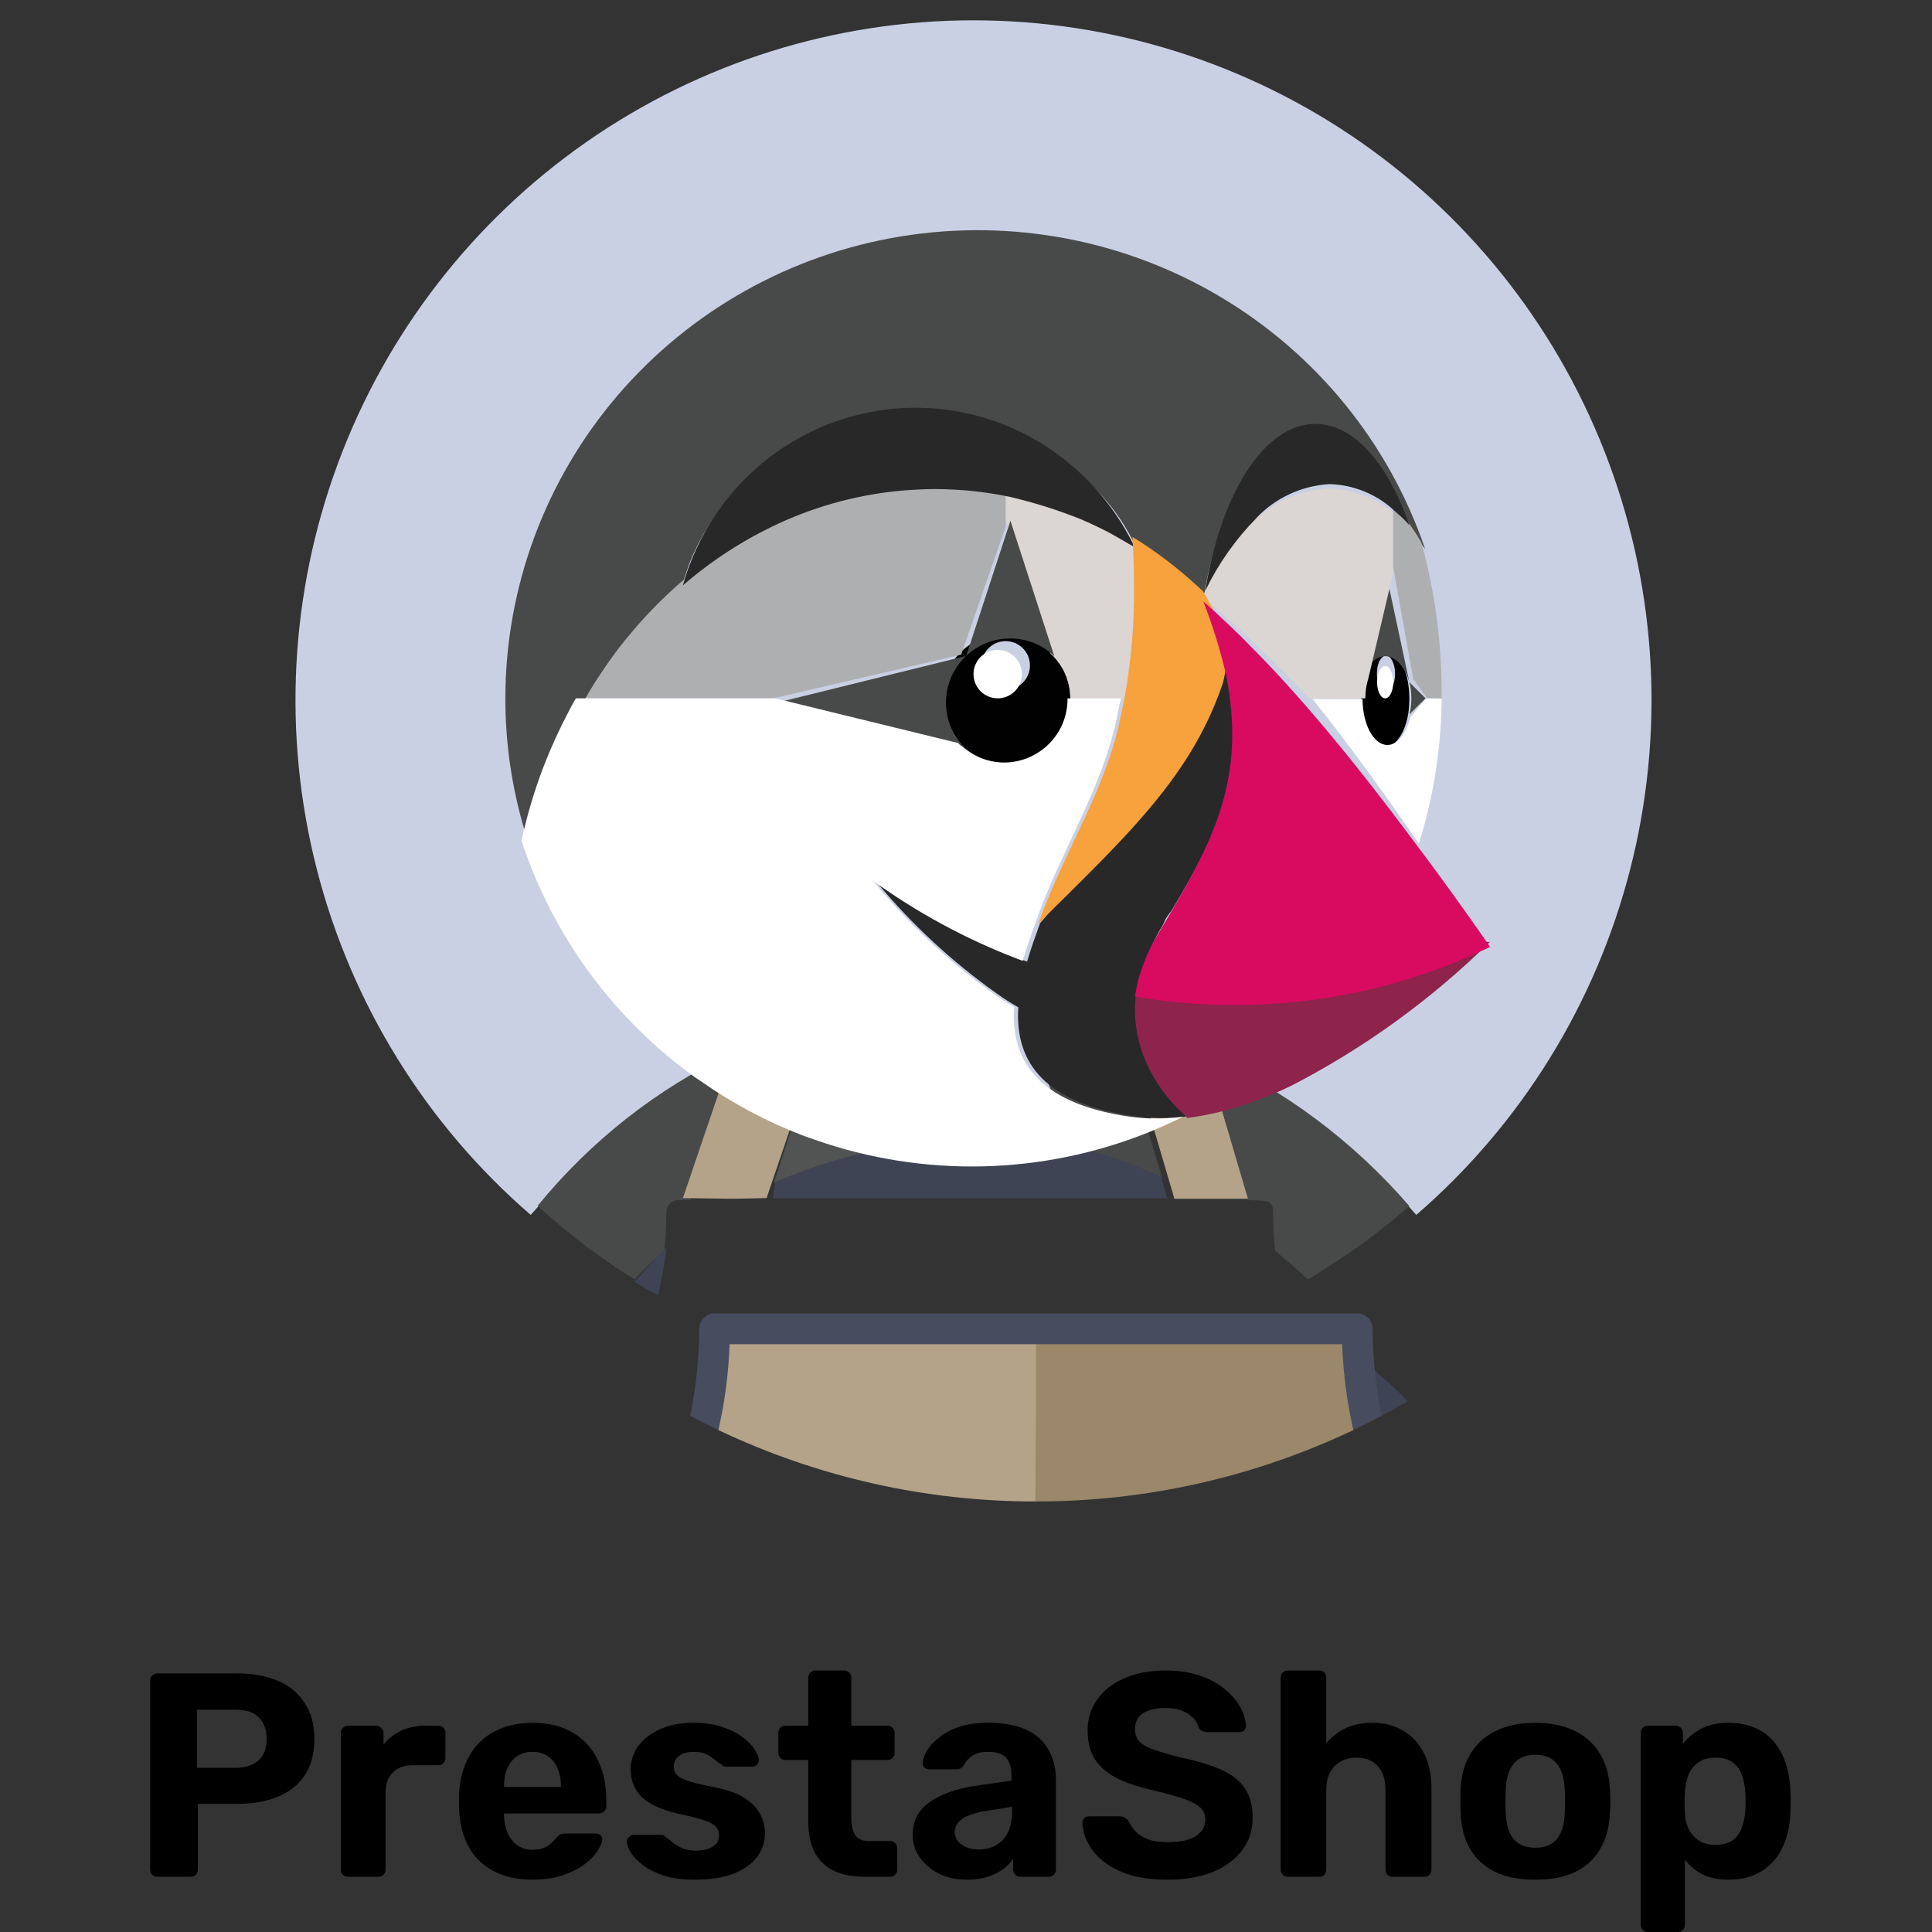<svg width="135" height="135" viewBox="0 0 135 135" fill="none" xmlns="http://www.w3.org/2000/svg">
<rect x="0" y="0" width="135" height="135" fill="#333333" stroke="none"/>
<path fill-rule="evenodd" clip-rule="evenodd" d="M51.361 74.327C52.117 73.991 52.882 73.678 53.657 73.387C57.078 72.073 60.661 71.229 64.308 70.881C63.428 73.651 62.465 76.394 61.419 79.107C61.464 79.635 61.488 80.166 61.502 80.698C65.809 79.846 70.24 79.846 74.546 80.698C74.56 80.166 74.585 79.635 74.629 79.107C73.584 76.394 72.621 73.652 71.739 70.881C75.387 71.231 78.97 72.074 82.391 73.388C88.782 75.785 94.478 79.739 98.964 84.893C106.286 78.563 111.501 70.138 113.908 60.75C116.316 51.362 115.802 41.46 112.434 32.374C109.066 23.288 103.006 15.452 95.067 9.919C87.129 4.386 77.692 1.42 68.024 1.42C58.356 1.42 48.919 4.386 40.981 9.919C33.043 15.452 26.983 23.288 23.615 32.374C20.247 41.46 19.732 51.362 22.14 60.75C24.548 70.138 29.762 78.563 37.084 84.893C41.019 80.371 45.891 76.766 51.361 74.327Z" fill="#CAD0E4"/>
<path fill-rule="evenodd" clip-rule="evenodd" d="M84.284 73.683L87.209 83.851L88.039 83.891C88.577 83.891 88.956 84.035 88.956 84.579C88.956 85.484 89.002 86.501 89.088 87.389C89.816 88.014 90.704 88.72 91.377 89.405C93.896 87.922 96.274 86.206 98.481 84.279C94.568 79.744 89.723 76.128 84.284 73.683ZM78.565 73.584L82 72.744C78.598 71.426 75.035 70.58 71.408 70.229C72.284 73.008 73.241 75.757 74.281 78.478C74.237 79.007 74.213 79.54 74.199 80.074C76.622 80.583 78.982 81.36 81.237 82.391L78.567 73.584" fill="#484A49"/>
<path fill-rule="evenodd" clip-rule="evenodd" d="M44.336 89.565C44.878 89.898 45.425 90.224 45.981 90.533C46.176 89.546 46.488 88.18 46.582 87.164C45.86 87.811 45.003 88.857 44.336 89.565ZM81.126 82.221C78.908 81.185 76.589 80.412 74.209 79.916C69.966 79.032 65.6 79.032 61.357 79.916C58.913 80.404 56.527 81.17 54.24 82.2L54.007 83.732H81.561L81.126 82.221Z" fill="#3F4455"/>
<path fill-rule="evenodd" clip-rule="evenodd" d="M46.419 87.355C46.508 86.493 46.555 85.626 46.561 84.759C46.555 84.637 46.574 84.516 46.616 84.403C46.658 84.29 46.722 84.187 46.804 84.102C46.886 84.017 46.983 83.952 47.091 83.911C47.198 83.869 47.313 83.853 47.426 83.862L48.269 83.832L51.104 73.613C45.919 76.069 41.299 79.701 37.568 84.255C39.671 86.191 41.938 87.915 44.34 89.406C44.982 88.718 45.65 88.059 46.345 87.428" fill="#484A49"/>
<path fill-rule="evenodd" clip-rule="evenodd" d="M96.254 97.658C96.299 98.091 96.398 98.517 96.549 98.926C97.166 98.603 97.772 98.258 98.374 97.908C97.626 97.155 96.849 96.434 96.04 95.746L96.254 97.658Z" fill="#3F4455"/>
<path fill-rule="evenodd" clip-rule="evenodd" d="M81.667 82.419L82.063 83.766H87.201L84.472 74.482C83.792 74.171 83.104 73.882 82.408 73.613L79.305 74.388L81.666 82.42" fill="#B4A389"/>
<path fill-rule="evenodd" clip-rule="evenodd" d="M50.98 93.99L51.077 93.921H50.984V93.99" fill="#C4B6A1"/>
<path fill-rule="evenodd" clip-rule="evenodd" d="M93.788 93.921H93.694L93.792 93.99C93.792 93.968 93.792 93.944 93.792 93.921" fill="#AA9678"/>
<path fill-rule="evenodd" clip-rule="evenodd" d="M93.682 93.761L72.34 93.785L72.386 104.916C80.062 104.925 87.643 103.219 94.575 99.923C94.204 97.935 94.018 95.918 94.019 93.895C93.987 93.872 93.682 93.761 93.682 93.761Z" fill="#9B8769"/>
<path fill-rule="evenodd" clip-rule="evenodd" d="M72.351 93.832C72.351 93.832 50.894 93.805 50.861 93.832C50.79 95.854 50.373 98.251 50.197 99.927C57.13 103.222 64.71 104.927 72.385 104.916L72.397 93.868L72.351 93.832Z" fill="#B4A389"/>
<path fill-rule="evenodd" clip-rule="evenodd" d="M98.58 48.173C98.58 48.184 98.58 48.194 98.586 48.205C98.586 48.211 98.586 48.218 98.586 48.224C98.605 48.384 98.616 48.545 98.618 48.707C98.618 48.736 98.623 48.765 98.623 48.792V48.815C98.623 48.848 98.618 48.877 98.617 48.91C98.617 49.068 98.607 49.225 98.586 49.383V49.406C98.586 49.419 98.581 49.429 98.579 49.441C98.557 49.604 98.525 49.766 98.484 49.925L98.49 49.919V49.911L99.609 48.795L98.481 47.669C98.524 47.831 98.557 47.995 98.579 48.161" fill="#484A49"/>
<path d="M98.432 49.579C98.432 49.554 98.441 49.53 98.444 49.505C98.464 49.32 98.47 49.128 98.475 48.934C98.475 48.89 98.481 48.849 98.481 48.805C98.481 48.761 98.475 48.725 98.475 48.685C98.473 48.49 98.463 48.296 98.444 48.103C98.444 48.08 98.436 48.061 98.434 48.038C98.412 47.838 98.38 47.64 98.338 47.444C98.323 47.378 98.302 47.32 98.286 47.255C98.196 46.899 98.062 46.559 97.889 46.248C97.827 46.141 97.759 46.038 97.687 45.94C97.62 45.855 97.546 45.776 97.468 45.705C97.439 45.678 97.408 45.661 97.38 45.638C97.289 45.569 97.191 45.514 97.087 45.474C96.86 45.38 96.611 45.394 96.392 45.512C96.322 45.547 96.254 45.589 96.19 45.638C96.161 45.661 96.13 45.679 96.103 45.704C95.968 45.828 95.849 45.974 95.751 46.138C95.545 46.479 95.388 46.856 95.287 47.256L95.274 47.302C95.23 47.484 95.194 47.669 95.167 47.856C95.158 47.914 95.148 47.971 95.141 48.03C95.114 48.251 95.1 48.473 95.097 48.696C95.097 48.727 95.097 48.758 95.097 48.788H95.104C95.104 50.662 95.864 52.181 96.801 52.181C96.99 52.179 97.174 52.118 97.336 52.004C97.398 51.963 97.456 51.916 97.512 51.864C97.543 51.833 97.573 51.797 97.604 51.761C97.737 51.611 97.855 51.443 97.955 51.261C97.984 51.21 98.008 51.159 98.034 51.1C98.081 50.998 98.122 50.895 98.166 50.779C98.305 50.395 98.397 49.99 98.44 49.577L98.432 49.579ZM96.845 48.358C96.493 48.358 96.209 47.788 96.209 47.086C96.209 46.384 96.493 45.814 96.845 45.814C97.196 45.814 97.481 46.384 97.481 47.085C97.481 47.786 97.196 48.358 96.845 48.358Z" fill="black"/>
<path fill-rule="evenodd" clip-rule="evenodd" d="M96.789 46.541C96.477 46.541 96.225 47.046 96.225 47.668C96.225 48.29 96.477 48.797 96.789 48.797C97.1 48.797 97.353 48.291 97.353 47.669C97.353 47.046 97.1 46.541 96.789 46.541Z" fill="white"/>
<path fill-rule="evenodd" clip-rule="evenodd" d="M95.097 47.665C95.211 47.271 95.388 46.899 95.621 46.565C95.732 46.403 95.866 46.259 96.018 46.138C96.05 46.112 96.086 46.094 96.118 46.072C96.22 46.004 96.332 45.949 96.449 45.911C96.559 45.873 96.674 45.852 96.79 45.85C96.943 45.853 97.093 45.888 97.233 45.951C97.312 45.985 97.389 46.026 97.461 46.075C97.495 46.097 97.53 46.116 97.56 46.141C97.713 46.262 97.846 46.406 97.957 46.568C97.983 46.603 98.007 46.638 98.032 46.675C98.228 46.982 98.379 47.317 98.481 47.668L96.792 39.773L95.097 47.669" fill="#484A49"/>
<path d="M74.785 48.727C74.783 48.572 74.773 48.416 74.755 48.262V48.255C74.737 48.105 74.712 47.955 74.68 47.81C74.648 47.663 74.608 47.518 74.56 47.375V47.365C74.515 47.226 74.462 47.09 74.403 46.957V46.949C73.927 45.89 73.063 45.053 71.99 44.611H71.977C71.715 44.505 71.445 44.423 71.168 44.367H71.148C70.58 44.257 69.997 44.257 69.429 44.367H69.399C69.128 44.422 68.863 44.501 68.606 44.604L68.586 44.612C68.071 44.821 67.599 45.124 67.195 45.505V45.522H67.177C66.855 45.828 66.579 46.181 66.358 46.568L66.348 46.581C66.282 46.701 66.22 46.824 66.165 46.95L66.144 46.99C66.094 47.107 66.049 47.227 66.009 47.348L65.983 47.418C65.947 47.532 65.918 47.648 65.89 47.764C65.883 47.798 65.872 47.83 65.865 47.864C65.841 47.979 65.825 48.097 65.809 48.216C65.809 48.252 65.797 48.287 65.793 48.324C65.746 48.773 65.766 49.226 65.854 49.669V49.686C65.91 49.964 65.993 50.237 66.1 50.5V50.511C66.489 51.452 67.183 52.235 68.071 52.734C68.192 52.802 68.317 52.864 68.445 52.921L68.477 52.936C68.595 52.986 68.718 53.035 68.841 53.073C68.862 53.08 68.883 53.089 68.904 53.095C69.018 53.132 69.135 53.161 69.254 53.188C69.284 53.196 69.316 53.206 69.347 53.213C69.461 53.236 69.579 53.253 69.697 53.268C69.733 53.268 69.769 53.28 69.805 53.284C70.435 53.35 71.071 53.283 71.673 53.087C72.275 52.891 72.829 52.571 73.3 52.147C73.77 51.723 74.146 51.205 74.403 50.626C74.66 50.048 74.793 49.422 74.792 48.788V48.758V48.724L74.785 48.727ZM70.27 48.198C69.935 48.198 69.606 48.098 69.327 47.912C69.048 47.725 68.83 47.46 68.701 47.15C68.573 46.839 68.539 46.498 68.605 46.168C68.67 45.839 68.832 45.536 69.07 45.299C69.307 45.061 69.61 44.899 69.939 44.834C70.269 44.768 70.61 44.802 70.921 44.93C71.231 45.059 71.496 45.277 71.683 45.556C71.869 45.835 71.969 46.164 71.969 46.5C71.969 46.95 71.79 47.382 71.472 47.7C71.153 48.019 70.721 48.198 70.27 48.198Z" fill="#010101"/>
<path fill-rule="evenodd" clip-rule="evenodd" d="M69.716 45.413C69.382 45.413 69.055 45.512 68.776 45.698C68.498 45.884 68.281 46.148 68.153 46.457C68.025 46.766 67.992 47.106 68.057 47.435C68.122 47.763 68.283 48.064 68.52 48.301C68.757 48.538 69.058 48.699 69.386 48.764C69.715 48.829 70.055 48.796 70.364 48.668C70.673 48.54 70.937 48.323 71.123 48.045C71.309 47.766 71.409 47.439 71.409 47.105C71.409 46.656 71.23 46.225 70.913 45.908C70.596 45.591 70.165 45.413 69.716 45.413Z" fill="white"/>
<path fill-rule="evenodd" clip-rule="evenodd" d="M67.146 45.754H67.163V45.739L70.28 36.776V34.651C68.52 34.309 66.728 34.135 64.93 34.133C64.32 34.133 63.715 34.157 63.114 34.196C63.026 34.201 62.939 34.205 62.851 34.213C59.714 34.444 56.644 35.194 53.784 36.427C51.338 37.483 49.061 38.854 47.018 40.501C46.468 40.939 45.943 41.402 45.429 41.876C45.329 41.964 45.236 42.052 45.141 42.141C44.657 42.599 44.19 43.072 43.739 43.559C43.639 43.666 43.545 43.774 43.449 43.881C42.994 44.385 42.548 44.897 42.133 45.428C42.098 45.472 42.066 45.522 42.033 45.564C41.633 46.075 41.252 46.599 40.886 47.133C40.814 47.237 40.741 47.34 40.671 47.445C40.37 47.887 40.098 48.341 39.824 48.797H54.028L67.144 45.751" fill="#AEAFB0"/>
<path fill-rule="evenodd" clip-rule="evenodd" d="M79.172 44.592C79.239 43.739 79.281 42.886 79.298 42.031C79.306 41.65 79.305 41.267 79.303 40.886C79.303 40.776 79.303 40.666 79.303 40.555C79.291 39.57 79.253 38.586 79.19 37.603L79.181 37.597V37.591C78.805 37.381 78.427 37.171 78.049 36.963C78.039 36.963 78.031 36.953 78.022 36.949L77.727 36.786H77.721L77.52 36.675L77.48 36.654L77.331 36.575C76.675 36.245 76.004 35.94 75.32 35.661C73.681 35.031 71.997 34.52 70.28 34.133V36.332L73.385 45.635V45.644C73.707 45.941 73.983 46.281 74.203 46.655C74.275 46.779 74.342 46.906 74.404 47.036V47.043C74.464 47.173 74.517 47.306 74.563 47.441V47.451C74.609 47.587 74.648 47.724 74.681 47.865C74.715 48.013 74.742 48.161 74.76 48.311V48.317C74.778 48.468 74.788 48.62 74.79 48.772L74.802 48.797H78.603C78.862 47.444 79.048 46.08 79.162 44.709C79.162 44.671 79.17 44.633 79.172 44.596" fill="#DBD5D3"/>
<path fill-rule="evenodd" clip-rule="evenodd" d="M67.522 45.823C67.723 45.634 67.941 45.465 68.172 45.316C68.403 45.167 68.647 45.04 68.902 44.937L68.922 44.929C69.176 44.827 69.44 44.749 69.709 44.695H69.738C70.301 44.585 70.879 44.585 71.442 44.695H71.462C71.741 44.751 72.014 44.833 72.278 44.941C72.792 45.154 73.262 45.461 73.665 45.845V45.837L70.605 36.388L67.519 45.822M66.43 50.773C66.323 50.513 66.24 50.242 66.185 49.966V49.948C66.098 49.51 66.078 49.06 66.124 48.615C66.124 48.58 66.136 48.546 66.14 48.509C66.156 48.392 66.172 48.275 66.196 48.161C66.203 48.127 66.214 48.096 66.221 48.062C66.248 47.947 66.277 47.831 66.313 47.718L66.338 47.649C66.379 47.529 66.424 47.409 66.474 47.293L66.493 47.254C66.549 47.13 66.61 47.008 66.676 46.889L66.684 46.875C66.904 46.492 67.178 46.142 67.498 45.837L54.518 49.043H54.488L67.347 52.181C66.959 51.776 66.649 51.303 66.435 50.784V50.774" fill="#484A49"/>
<path fill-rule="evenodd" clip-rule="evenodd" d="M95.451 48.104C95.459 48.05 95.472 47.998 95.482 47.944C95.513 47.773 95.555 47.603 95.605 47.436C95.612 47.417 95.614 47.397 95.62 47.38L97.353 40.012V35.812C96.11 34.775 94.513 34.18 92.843 34.133C90.843 34.241 88.964 35.059 87.597 36.419C86.102 37.849 84.87 39.495 83.948 41.294C83.905 41.375 83.86 41.453 83.816 41.534C84.11 41.77 84.399 42.005 84.686 42.251C85.333 42.803 85.968 43.365 86.591 43.938C86.883 44.206 87.169 44.478 87.456 44.75C87.76 45.037 88.064 45.324 88.368 45.615C88.915 46.15 89.456 46.691 89.99 47.239C90.446 47.706 90.897 48.177 91.345 48.65C91.42 48.723 91.472 48.775 91.493 48.797H95.401C95.401 48.768 95.407 48.74 95.408 48.712C95.41 48.508 95.427 48.303 95.457 48.1" fill="#DBD5D3"/>
<path fill-rule="evenodd" clip-rule="evenodd" d="M38.464 53.87C38.473 53.842 38.486 53.814 38.497 53.786C39.004 52.479 39.589 51.204 40.249 49.966C40.347 49.772 40.451 49.577 40.557 49.389C40.616 49.284 40.681 49.183 40.741 49.078C41.01 48.609 41.28 48.139 41.57 47.682C41.639 47.573 41.712 47.468 41.781 47.36C42.141 46.809 42.513 46.266 42.904 45.738C42.939 45.692 42.97 45.641 43.002 45.598C43.413 45.05 43.845 44.52 44.289 44C44.387 43.889 44.478 43.777 44.574 43.667C45.017 43.165 45.475 42.677 45.946 42.202C46.044 42.105 46.135 42.019 46.229 41.928C46.73 41.436 47.248 40.962 47.784 40.508C49.898 33.484 56.722 29.168 64.375 29.168C67.471 29.18 70.503 30.036 73.143 31.641C75.696 33.004 77.772 35.103 79.097 37.662L79.118 37.703C79.153 37.774 79.195 37.842 79.23 37.913V37.92L79.24 37.926C80.436 38.661 81.576 39.483 82.65 40.386C83.01 40.687 83.364 40.998 83.713 41.316C83.827 41.42 83.945 41.521 84.059 41.626L84.066 41.613V41.604C84.105 41.526 84.142 41.445 84.182 41.367C85.26 34.615 88.691 30.934 92.227 30.934C94.896 30.934 96.833 32.512 98.303 36.762L98.319 36.808C98.319 36.808 98.319 36.808 98.319 36.813C98.751 37.28 99.155 37.773 99.527 38.289L99.55 38.319C99.571 38.38 99.589 38.444 99.609 38.505L99.554 38.284C97.039 30.945 91.98 24.729 85.279 20.744C78.577 16.758 70.668 15.261 62.958 16.518C55.248 17.775 48.237 21.706 43.175 27.61C38.112 33.515 35.326 41.01 35.312 48.761C35.305 52.222 35.857 55.662 36.948 58.949V58.929C37.324 57.209 37.829 55.519 38.46 53.874" fill="#484A49"/>
<path fill-rule="evenodd" clip-rule="evenodd" d="M99.601 48.853L98.543 50.128V50.136C98.503 50.297 98.455 50.456 98.399 50.612L98.354 50.727C98.311 50.834 98.263 50.935 98.217 51.032C98.191 51.083 98.165 51.136 98.137 51.184C98.094 51.257 98.047 51.328 97.998 51.397C97.931 51.49 97.858 51.578 97.779 51.659C97.747 51.69 97.717 51.725 97.684 51.756C97.604 51.824 97.518 51.883 97.427 51.931C97.279 52.011 97.117 52.054 96.951 52.057C95.989 52.057 95.21 50.618 95.21 48.843H91.713C92.369 49.66 93.015 50.487 93.651 51.323C94.262 52.127 94.865 52.935 95.461 53.749L95.551 53.87C96.116 54.646 96.675 55.426 97.23 56.209L97.391 56.437C97.98 57.271 98.565 58.108 99.146 58.949C100.168 55.69 100.705 52.276 100.737 48.836L99.754 48.797L99.601 48.849" fill="white"/>
<path fill-rule="evenodd" clip-rule="evenodd" d="M63.285 34.26L63.544 34.242C64.135 34.201 64.73 34.175 65.33 34.175C67.097 34.178 68.86 34.361 70.59 34.723C72.271 35.118 73.92 35.639 75.524 36.281C76.191 36.565 76.845 36.877 77.493 37.212L77.639 37.292L77.678 37.315L77.875 37.429H77.881L78.169 37.594L78.196 37.608C78.603 37.842 79.055 38.105 79.228 38.205L79.273 38.231L79.304 38.249C79.269 38.176 79.228 38.106 79.192 38.034L79.17 37.991C77.734 35.122 75.54 32.71 72.831 31.021C70.607 29.64 68.096 28.798 65.496 28.561C62.895 28.325 60.276 28.7 57.843 29.657C55.41 30.614 53.23 32.127 51.473 34.078C49.717 36.029 48.432 38.364 47.72 40.901C49.729 39.161 51.968 37.712 54.372 36.597C57.185 35.294 60.203 34.503 63.287 34.258" fill="#292828"/>
<path fill-rule="evenodd" clip-rule="evenodd" d="M99.32 37.896L99.301 37.865C98.995 37.346 98.663 36.849 98.308 36.377L98.3 36.364C98.149 36.164 97.993 35.97 97.832 35.782C97.772 35.712 97.711 35.652 97.651 35.586C97.552 35.475 97.454 35.361 97.353 35.261V39.643L98.727 47.319C98.742 47.378 98.759 47.434 98.773 47.496L99.725 48.797L99.734 48.784H100.731C100.731 48.671 100.737 48.56 100.737 48.448C100.738 44.926 100.276 41.427 99.368 38.084L99.32 37.896Z" fill="#AEAFB0"/>
<path fill-rule="evenodd" clip-rule="evenodd" d="M87.79 36.195C89.123 34.787 90.955 33.939 92.905 33.827C94.535 33.876 96.093 34.493 97.305 35.567V35.58C97.43 35.677 97.552 35.794 97.673 35.903C97.747 35.969 97.823 36.029 97.896 36.097C98.093 36.283 98.281 36.475 98.471 36.682L98.481 36.695L98.465 36.648C96.982 32.389 94.602 29.62 91.91 29.62C88.337 29.62 85.309 34.494 84.221 41.264L84.232 41.255C85.132 39.391 86.334 37.685 87.792 36.204M82.962 77.794C82.569 77.467 82.206 77.109 81.874 76.722C81.497 76.297 81.155 75.844 80.85 75.367C80.618 74.969 80.411 74.558 80.231 74.135C80.065 73.714 79.941 73.278 79.86 72.833C79.502 71.598 79.416 70.302 79.608 69.032C79.658 68.682 79.727 68.336 79.814 67.993C80.128 66.8 80.62 65.659 81.274 64.608L81.459 64.199C81.696 63.809 81.748 63.828 81.973 63.452C85.149 58.169 86.862 54.174 86.027 48.022C85.967 47.584 85.803 46.6 85.714 46.138C85.667 46.458 85.487 47.475 85.482 47.498C85.44 47.631 85.39 47.761 85.332 47.888C83.952 51.912 81.782 54.873 78.657 58.22C78.233 58.673 77.79 59.132 77.337 59.596C76.572 60.376 75.771 61.174 74.924 62.006L73.885 63.009C73.562 63.324 73.161 63.996 72.683 64.49C72.387 65.306 72.053 66.225 71.769 67.19C71.64 67.144 71.519 67.101 71.389 67.051C67.788 65.69 64.382 63.873 61.256 61.645C63.7 64.587 66.522 67.202 69.651 69.425C70.135 69.771 70.637 70.092 71.155 70.385C70.937 73.776 72.455 77.031 79.304 78.002C80.478 78.158 81.666 78.166 82.842 78.025C82.83 77.99 82.908 77.991 82.902 77.972C82.896 77.952 82.966 77.901 82.966 77.901" fill="#292828"/>
<path fill-rule="evenodd" clip-rule="evenodd" d="M79.44 69.222C87.608 70.463 95.961 69.251 103.435 65.741C103.657 65.637 103.9 65.91 104.121 65.801C100.061 69.802 95.421 73.173 90.356 75.801C90.138 75.905 89.922 76.018 89.701 76.118C88.977 76.448 88.243 76.735 87.501 77C86.089 77.524 84.623 77.891 83.13 78.096C83.063 78.105 82.996 78.118 82.929 78.125L82.901 78.042L82.892 78.012C82.506 77.687 82.149 77.331 81.823 76.947C81.156 76.185 80.6 75.333 80.172 74.417C79.962 73.966 79.788 73.5 79.652 73.023C79.396 72.127 79.28 71.197 79.309 70.265C79.322 69.922 79.355 69.581 79.406 69.242L79.457 69.219" fill="#8E234B"/>
<path fill-rule="evenodd" clip-rule="evenodd" d="M74.806 62.308C75.66 61.464 76.467 60.657 77.238 59.864C77.694 59.394 78.142 58.927 78.568 58.468C81.718 55.076 84.029 51.903 85.419 47.82C85.466 47.678 85.503 47.533 85.532 47.386C85.564 47.234 85.596 47.065 85.632 46.873C85.645 46.742 86.06 46.477 86.072 46.353C85.69 44.56 85.004 42.845 84.043 41.28L84.049 41.297L84.032 41.28C83.916 41.172 83.797 41.072 83.68 40.966C83.328 40.642 82.967 40.326 82.6 40.018C81.508 39.1 80.348 38.264 79.131 37.517C79.191 38.516 79.231 39.514 79.241 40.511C79.241 40.623 79.241 40.734 79.241 40.847C79.241 41.233 79.241 41.62 79.241 42.007C79.224 42.873 79.183 43.739 79.117 44.604C79.117 44.641 79.109 44.68 79.107 44.718C78.997 46.108 78.815 47.492 78.562 48.864L78.12 50.94C77.196 54.658 75.319 58.03 73.774 61.512C73.365 62.435 72.977 63.369 72.636 64.32L72.536 64.589C73.017 64.087 73.445 63.652 73.769 63.333L74.812 62.308" fill="#F7A23C"/>
<path fill-rule="evenodd" clip-rule="evenodd" d="M54.541 82.448C56.823 81.468 59.215 80.749 61.667 80.305C61.654 79.759 61.625 79.215 61.58 78.671C62.686 75.887 63.706 73.073 64.64 70.229C60.778 70.588 56.983 71.454 53.36 72.802L57.018 73.663L54.075 82.637L54.541 82.448Z" fill="#525353"/>
<path fill-rule="evenodd" clip-rule="evenodd" d="M97.426 56.968C96.826 56.18 96.221 55.396 95.611 54.617L95.513 54.496C94.863 53.665 94.202 52.841 93.531 52.024C92.851 51.194 92.161 50.374 91.459 49.562L91.326 49.407C90.394 48.338 89.441 47.289 88.465 46.26C88.172 45.957 87.88 45.659 87.587 45.362C87.311 45.08 87.036 44.798 86.757 44.521C86.156 43.927 85.545 43.344 84.923 42.773C84.647 42.521 84.368 42.273 84.087 42.029V42.038C84.748 43.733 85.285 45.473 85.695 47.246C85.783 47.709 85.856 48.158 85.914 48.598C86.741 54.751 84.77 58.769 81.639 64.054C81.415 64.433 81.185 64.819 80.948 65.212C80.304 66.263 79.819 67.404 79.508 68.597C79.423 68.94 79.355 69.286 79.305 69.636C87.736 71.081 96.408 69.87 104.121 66.169C104.121 66.169 102.269 63.446 99.482 59.702C98.858 58.865 98.23 58.03 97.597 57.196L97.422 56.968" fill="#D80B61"/>
<path fill-rule="evenodd" clip-rule="evenodd" d="M53.565 83.716L56.744 74.373L53.212 73.613C52.421 73.877 51.638 74.159 50.864 74.465L47.72 83.717L51.234 83.766L53.568 83.717" fill="#B4A389"/>
<path fill-rule="evenodd" clip-rule="evenodd" d="M56.047 79.323C56.349 79.439 56.657 79.544 56.964 79.651C64.54 82.301 72.823 82.111 80.27 79.116C80.473 79.035 80.67 78.945 80.87 78.861C81.198 78.723 81.52 78.581 81.837 78.433C82.122 78.3 82.407 78.168 82.689 78.029C82.621 78.038 82.553 78.051 82.485 78.058C81.316 78.199 80.133 78.191 78.966 78.034C72.152 77.052 70.643 73.776 70.859 70.358C70.343 70.062 69.843 69.739 69.361 69.391C66.249 67.15 63.442 64.514 61.011 61.55C64.12 63.795 67.507 65.626 71.089 66.998L71.466 67.139C71.749 66.165 72.082 65.239 72.376 64.418L72.475 64.151C72.81 63.206 73.193 62.279 73.597 61.361C75.122 57.904 76.974 54.553 77.886 50.86L78.322 48.798H74.596V48.808V48.839C74.597 49.461 74.466 50.077 74.213 50.646C73.96 51.215 73.59 51.724 73.126 52.141C72.663 52.557 72.118 52.872 71.525 53.065C70.933 53.258 70.306 53.324 69.686 53.259C69.651 53.259 69.616 53.247 69.581 53.243C69.465 53.23 69.35 53.212 69.236 53.19C69.204 53.183 69.174 53.172 69.137 53.165C69.021 53.139 68.906 53.109 68.793 53.074L68.732 53.051C68.611 53.011 68.491 52.966 68.374 52.915C68.363 52.915 68.353 52.906 68.342 52.901C68.216 52.846 68.094 52.785 67.974 52.718C67.592 52.503 67.243 52.233 66.94 51.917L54.17 48.797H40.242C40.183 48.903 40.116 49.005 40.057 49.111C39.951 49.307 39.85 49.504 39.748 49.694C39.085 50.943 38.498 52.232 37.989 53.552L37.956 53.636C37.323 55.3 36.816 57.009 36.44 58.749C38.621 65.365 42.833 71.126 48.479 75.216C48.641 75.334 48.812 75.439 48.976 75.553C51.17 77.094 53.544 78.36 56.047 79.323Z" fill="white"/>
<path fill-rule="evenodd" clip-rule="evenodd" d="M96.065 95.77C95.967 94.8 95.916 93.826 95.912 92.85C95.912 92.566 95.799 92.294 95.599 92.093C95.398 91.893 95.126 91.78 94.843 91.779H49.929C49.646 91.78 49.374 91.893 49.173 92.093C48.972 92.294 48.859 92.566 48.859 92.85C48.859 93.833 48.801 94.806 48.708 95.771C48.602 96.831 48.441 97.884 48.223 98.926C48.87 99.271 49.531 99.605 50.198 99.923C50.644 97.976 50.906 95.991 50.979 93.995C50.979 93.972 50.979 93.948 50.979 93.926H93.789V93.995C93.862 95.991 94.124 97.976 94.57 99.923C95.238 99.606 95.894 99.276 96.546 98.926C96.328 97.883 96.166 96.83 96.061 95.77" fill="#474C5F"/>
<path d="M115.156 135C115.007 135 114.885 134.953 114.791 134.858C114.696 134.763 114.648 134.641 114.648 134.492V121.092C114.648 120.943 114.696 120.821 114.791 120.726C114.885 120.631 115.007 120.584 115.156 120.584H117.085C117.234 120.584 117.356 120.631 117.45 120.726C117.545 120.821 117.593 120.943 117.593 121.092V121.863C117.917 121.43 118.337 121.078 118.851 120.807C119.366 120.523 120.009 120.381 120.78 120.381C121.484 120.381 122.093 120.496 122.608 120.726C123.136 120.943 123.576 121.261 123.928 121.68C124.293 122.086 124.57 122.58 124.76 123.163C124.963 123.745 125.078 124.401 125.105 125.132C125.119 125.389 125.125 125.633 125.125 125.863C125.125 126.093 125.119 126.344 125.105 126.614C125.092 127.305 124.983 127.941 124.78 128.523C124.591 129.105 124.313 129.606 123.948 130.025C123.582 130.445 123.136 130.77 122.608 131C122.093 131.23 121.484 131.345 120.78 131.345C120.09 131.345 119.488 131.223 118.973 130.98C118.472 130.723 118.06 130.377 117.735 129.944V134.492C117.735 134.641 117.687 134.763 117.593 134.858C117.498 134.953 117.383 135 117.247 135H115.156ZM119.867 128.909C120.381 128.909 120.787 128.8 121.085 128.584C121.383 128.354 121.593 128.056 121.714 127.69C121.85 127.325 121.931 126.926 121.958 126.492C121.985 126.073 121.985 125.653 121.958 125.234C121.931 124.8 121.85 124.401 121.714 124.036C121.593 123.67 121.383 123.379 121.085 123.163C120.787 122.932 120.381 122.817 119.867 122.817C119.366 122.817 118.96 122.932 118.648 123.163C118.337 123.393 118.114 123.684 117.978 124.036C117.843 124.388 117.762 124.767 117.735 125.173C117.721 125.416 117.714 125.667 117.714 125.924C117.714 126.181 117.721 126.438 117.735 126.696C117.748 127.075 117.829 127.433 117.978 127.772C118.141 128.097 118.371 128.367 118.669 128.584C118.98 128.8 119.379 128.909 119.867 128.909Z" fill="black"/>
<path d="M107.287 131.345C106.163 131.345 105.223 131.162 104.465 130.797C103.707 130.418 103.124 129.883 102.718 129.193C102.326 128.503 102.109 127.697 102.069 126.777C102.055 126.506 102.048 126.201 102.048 125.863C102.048 125.511 102.055 125.207 102.069 124.949C102.109 124.015 102.339 123.21 102.759 122.533C103.179 121.843 103.767 121.315 104.525 120.949C105.283 120.57 106.204 120.381 107.287 120.381C108.356 120.381 109.27 120.57 110.028 120.949C110.786 121.315 111.375 121.843 111.794 122.533C112.214 123.21 112.444 124.015 112.485 124.949C112.512 125.207 112.525 125.511 112.525 125.863C112.525 126.201 112.512 126.506 112.485 126.777C112.444 127.697 112.221 128.503 111.815 129.193C111.422 129.883 110.847 130.418 110.089 130.797C109.331 131.162 108.397 131.345 107.287 131.345ZM107.287 129.112C107.95 129.112 108.451 128.909 108.789 128.503C109.128 128.083 109.311 127.474 109.338 126.675C109.351 126.472 109.358 126.201 109.358 125.863C109.358 125.525 109.351 125.254 109.338 125.051C109.311 124.266 109.128 123.663 108.789 123.244C108.451 122.824 107.95 122.614 107.287 122.614C106.624 122.614 106.116 122.824 105.764 123.244C105.426 123.663 105.243 124.266 105.216 125.051C105.202 125.254 105.196 125.525 105.196 125.863C105.196 126.201 105.202 126.472 105.216 126.675C105.243 127.474 105.426 128.083 105.764 128.503C106.116 128.909 106.624 129.112 107.287 129.112Z" fill="black"/>
<path d="M89.994 131.142C89.845 131.142 89.723 131.095 89.629 131C89.534 130.905 89.486 130.783 89.486 130.635V117.234C89.486 117.085 89.534 116.963 89.629 116.868C89.723 116.773 89.845 116.726 89.994 116.726H92.187C92.322 116.726 92.437 116.773 92.532 116.868C92.627 116.963 92.674 117.085 92.674 117.234V121.802C93.04 121.369 93.486 121.024 94.014 120.767C94.542 120.509 95.178 120.381 95.923 120.381C96.721 120.381 97.425 120.564 98.034 120.929C98.657 121.281 99.144 121.802 99.496 122.493C99.848 123.169 100.024 123.995 100.024 124.97V130.635C100.024 130.783 99.977 130.905 99.882 131C99.787 131.095 99.666 131.142 99.517 131.142H97.303C97.168 131.142 97.053 131.095 96.958 131C96.864 130.905 96.816 130.783 96.816 130.635V125.091C96.816 124.374 96.64 123.819 96.288 123.427C95.936 123.02 95.436 122.817 94.786 122.817C94.15 122.817 93.635 123.02 93.243 123.427C92.864 123.819 92.674 124.374 92.674 125.091V130.635C92.674 130.783 92.627 130.905 92.532 131C92.437 131.095 92.322 131.142 92.187 131.142H89.994Z" fill="black"/>
<path d="M81.582 131.345C80.282 131.345 79.192 131.156 78.312 130.777C77.446 130.398 76.79 129.904 76.343 129.294C75.896 128.685 75.659 128.036 75.632 127.345C75.632 127.237 75.673 127.142 75.754 127.061C75.835 126.966 75.937 126.919 76.059 126.919H78.231C78.407 126.919 78.543 126.959 78.637 127.041C78.732 127.108 78.82 127.196 78.901 127.305C78.996 127.535 79.145 127.758 79.348 127.975C79.565 128.191 79.856 128.374 80.221 128.523C80.587 128.658 81.04 128.726 81.582 128.726C82.461 128.726 83.118 128.584 83.551 128.3C83.998 128.015 84.221 127.63 84.221 127.142C84.221 126.79 84.099 126.506 83.856 126.289C83.626 126.073 83.253 125.877 82.739 125.701C82.238 125.525 81.568 125.335 80.729 125.132C79.713 124.915 78.847 124.638 78.13 124.3C77.426 123.948 76.891 123.501 76.526 122.96C76.174 122.405 75.998 121.721 75.998 120.909C75.998 120.097 76.221 119.379 76.668 118.757C77.115 118.12 77.744 117.626 78.556 117.274C79.368 116.909 80.336 116.726 81.46 116.726C82.367 116.726 83.165 116.848 83.856 117.092C84.559 117.335 85.141 117.653 85.602 118.046C86.076 118.438 86.434 118.858 86.678 119.305C86.921 119.751 87.05 120.185 87.064 120.604C87.064 120.712 87.023 120.814 86.942 120.909C86.861 120.99 86.759 121.031 86.637 121.031H84.363C84.228 121.031 84.106 121.004 83.998 120.949C83.889 120.895 83.801 120.8 83.734 120.665C83.653 120.313 83.409 120.009 83.003 119.751C82.61 119.481 82.096 119.345 81.46 119.345C80.796 119.345 80.269 119.467 79.876 119.711C79.497 119.954 79.307 120.327 79.307 120.828C79.307 121.152 79.402 121.43 79.592 121.66C79.795 121.877 80.126 122.073 80.587 122.249C81.06 122.411 81.683 122.594 82.455 122.797C83.646 123.041 84.614 123.332 85.358 123.67C86.103 124.009 86.651 124.448 87.003 124.99C87.355 125.518 87.531 126.188 87.531 127C87.531 127.907 87.273 128.685 86.759 129.335C86.258 129.985 85.561 130.486 84.668 130.838C83.788 131.176 82.759 131.345 81.582 131.345Z" fill="black"/>
<path d="M67.569 131.345C66.852 131.345 66.209 131.21 65.641 130.939C65.072 130.655 64.618 130.276 64.28 129.802C63.942 129.328 63.773 128.8 63.773 128.218C63.773 127.257 64.158 126.499 64.93 125.944C65.715 125.389 66.744 125.01 68.016 124.807L70.676 124.421V124.056C70.676 123.528 70.554 123.122 70.311 122.838C70.067 122.553 69.64 122.411 69.031 122.411C68.585 122.411 68.226 122.499 67.955 122.675C67.684 122.851 67.475 123.081 67.326 123.366C67.217 123.542 67.062 123.63 66.859 123.63H64.93C64.781 123.63 64.666 123.589 64.585 123.508C64.503 123.413 64.47 123.305 64.483 123.183C64.483 122.953 64.571 122.682 64.747 122.371C64.923 122.059 65.194 121.755 65.559 121.457C65.925 121.146 66.392 120.888 66.96 120.685C67.529 120.482 68.226 120.381 69.052 120.381C69.904 120.381 70.635 120.482 71.245 120.685C71.854 120.888 72.341 121.173 72.706 121.538C73.072 121.904 73.343 122.33 73.519 122.817C73.695 123.291 73.782 123.806 73.782 124.361V130.635C73.782 130.783 73.735 130.905 73.64 131C73.546 131.095 73.424 131.142 73.275 131.142H71.285C71.15 131.142 71.035 131.095 70.94 131C70.845 130.905 70.798 130.783 70.798 130.635V129.883C70.622 130.14 70.385 130.384 70.087 130.614C69.789 130.831 69.431 131.007 69.011 131.142C68.605 131.278 68.124 131.345 67.569 131.345ZM68.382 129.234C68.828 129.234 69.228 129.139 69.579 128.949C69.931 128.76 70.209 128.469 70.412 128.076C70.615 127.684 70.717 127.19 70.717 126.594V126.249L68.828 126.553C68.097 126.675 67.563 126.858 67.224 127.102C66.886 127.345 66.717 127.643 66.717 127.995C66.717 128.252 66.791 128.476 66.94 128.665C67.102 128.855 67.312 128.997 67.569 129.091C67.827 129.186 68.097 129.234 68.382 129.234Z" fill="black"/>
<path d="M60.438 131.142C59.599 131.142 58.881 131.007 58.286 130.736C57.69 130.452 57.237 130.019 56.925 129.437C56.627 128.855 56.479 128.124 56.479 127.244V122.98H54.895C54.746 122.98 54.624 122.932 54.529 122.838C54.435 122.743 54.387 122.621 54.387 122.472V121.092C54.387 120.943 54.435 120.821 54.529 120.726C54.624 120.631 54.746 120.584 54.895 120.584H56.479V117.234C56.479 117.085 56.526 116.963 56.621 116.868C56.729 116.773 56.851 116.726 56.986 116.726H58.976C59.125 116.726 59.247 116.773 59.342 116.868C59.436 116.963 59.484 117.085 59.484 117.234V120.584H62.022C62.157 120.584 62.272 120.631 62.367 120.726C62.462 120.821 62.509 120.943 62.509 121.092V122.472C62.509 122.621 62.462 122.743 62.367 122.838C62.272 122.932 62.157 122.98 62.022 122.98H59.484V127C59.484 127.514 59.572 127.921 59.748 128.218C59.937 128.503 60.262 128.645 60.722 128.645H62.204C62.34 128.645 62.455 128.692 62.55 128.787C62.644 128.882 62.692 128.997 62.692 129.132V130.635C62.692 130.783 62.644 130.905 62.55 131C62.455 131.095 62.34 131.142 62.204 131.142H60.438Z" fill="black"/>
<path d="M48.559 131.345C47.719 131.345 46.995 131.25 46.386 131.061C45.791 130.858 45.303 130.614 44.924 130.33C44.559 130.046 44.281 129.761 44.092 129.477C43.916 129.179 43.821 128.929 43.807 128.726C43.794 128.577 43.841 128.455 43.95 128.36C44.058 128.266 44.166 128.218 44.274 128.218H46.244C46.285 128.218 46.325 128.225 46.366 128.239C46.406 128.252 46.447 128.286 46.488 128.34C46.664 128.462 46.846 128.604 47.036 128.767C47.225 128.915 47.442 129.044 47.686 129.152C47.943 129.261 48.261 129.315 48.64 129.315C49.087 129.315 49.466 129.227 49.777 129.051C50.088 128.861 50.244 128.597 50.244 128.259C50.244 128.015 50.169 127.812 50.021 127.65C49.885 127.487 49.621 127.338 49.229 127.203C48.836 127.068 48.254 126.919 47.483 126.756C46.752 126.594 46.129 126.377 45.614 126.107C45.1 125.836 44.714 125.498 44.457 125.091C44.2 124.672 44.071 124.171 44.071 123.589C44.071 123.061 44.234 122.553 44.559 122.066C44.897 121.579 45.391 121.179 46.041 120.868C46.691 120.543 47.503 120.381 48.477 120.381C49.222 120.381 49.872 120.476 50.427 120.665C50.995 120.841 51.469 121.071 51.848 121.355C52.227 121.626 52.511 121.91 52.701 122.208C52.904 122.493 53.012 122.743 53.026 122.96C53.039 123.095 52.998 123.21 52.904 123.305C52.809 123.399 52.701 123.447 52.579 123.447H50.772C50.704 123.447 50.643 123.44 50.589 123.427C50.535 123.399 50.488 123.366 50.447 123.325C50.285 123.217 50.115 123.095 49.939 122.96C49.777 122.811 49.581 122.682 49.35 122.574C49.12 122.465 48.823 122.411 48.457 122.411C48.01 122.411 47.665 122.513 47.422 122.716C47.191 122.905 47.076 123.149 47.076 123.447C47.076 123.636 47.137 123.812 47.259 123.975C47.381 124.137 47.631 124.286 48.01 124.421C48.389 124.557 48.965 124.699 49.736 124.848C50.657 125.01 51.388 125.254 51.929 125.579C52.471 125.904 52.856 126.283 53.087 126.716C53.33 127.135 53.452 127.589 53.452 128.076C53.452 128.712 53.263 129.281 52.883 129.782C52.505 130.269 51.95 130.655 51.218 130.939C50.501 131.21 49.614 131.345 48.559 131.345Z" fill="black"/>
<path d="M37.23 131.345C35.673 131.345 34.434 130.912 33.514 130.046C32.607 129.179 32.126 127.921 32.072 126.269C32.072 126.161 32.072 126.019 32.072 125.843C32.072 125.653 32.072 125.504 32.072 125.396C32.126 124.354 32.363 123.46 32.783 122.716C33.203 121.958 33.791 121.383 34.549 120.99C35.307 120.584 36.194 120.381 37.209 120.381C38.346 120.381 39.294 120.618 40.052 121.092C40.823 121.552 41.399 122.188 41.778 123C42.17 123.799 42.367 124.719 42.367 125.762V126.229C42.367 126.364 42.312 126.479 42.204 126.574C42.109 126.668 41.994 126.716 41.859 126.716H35.219C35.219 126.729 35.219 126.756 35.219 126.797C35.219 126.824 35.219 126.851 35.219 126.878C35.233 127.311 35.314 127.711 35.463 128.076C35.626 128.428 35.849 128.712 36.133 128.929C36.431 129.146 36.783 129.254 37.189 129.254C37.527 129.254 37.805 129.206 38.021 129.112C38.238 129.017 38.414 128.902 38.549 128.767C38.698 128.631 38.806 128.516 38.874 128.421C38.996 128.286 39.091 128.205 39.158 128.178C39.24 128.137 39.361 128.117 39.524 128.117H41.636C41.771 128.117 41.879 128.157 41.961 128.239C42.055 128.306 42.096 128.408 42.082 128.543C42.069 128.76 41.954 129.031 41.737 129.355C41.534 129.667 41.23 129.978 40.823 130.289C40.417 130.587 39.91 130.838 39.301 131.041C38.705 131.244 38.015 131.345 37.23 131.345ZM35.219 124.868H39.199V124.828C39.199 124.34 39.118 123.921 38.955 123.569C38.806 123.203 38.583 122.919 38.285 122.716C37.988 122.513 37.629 122.411 37.209 122.411C36.79 122.411 36.431 122.513 36.133 122.716C35.835 122.919 35.605 123.203 35.443 123.569C35.294 123.921 35.219 124.34 35.219 124.828V124.868Z" fill="black"/>
<path d="M24.302 131.142C24.166 131.142 24.051 131.095 23.957 131C23.862 130.905 23.814 130.783 23.814 130.634V121.091C23.814 120.956 23.862 120.841 23.957 120.746C24.051 120.638 24.166 120.584 24.302 120.584H26.292C26.427 120.584 26.542 120.638 26.637 120.746C26.745 120.841 26.799 120.956 26.799 121.091V121.904C27.138 121.484 27.55 121.159 28.038 120.929C28.539 120.699 29.114 120.584 29.764 120.584H30.637C30.772 120.584 30.887 120.631 30.982 120.726C31.077 120.821 31.124 120.942 31.124 121.091V122.838C31.124 122.986 31.077 123.108 30.982 123.203C30.887 123.298 30.772 123.345 30.637 123.345H28.85C28.254 123.345 27.787 123.514 27.449 123.853C27.11 124.178 26.941 124.645 26.941 125.254V130.634C26.941 130.783 26.894 130.905 26.799 131C26.704 131.095 26.583 131.142 26.434 131.142H24.302Z" fill="black"/>
<path d="M11.003 131.142C10.854 131.142 10.732 131.095 10.637 131C10.543 130.905 10.495 130.783 10.495 130.634V117.437C10.495 117.288 10.543 117.166 10.637 117.071C10.732 116.976 10.854 116.929 11.003 116.929H16.546C17.642 116.929 18.59 117.098 19.388 117.437C20.201 117.775 20.83 118.289 21.277 118.98C21.737 119.657 21.967 120.503 21.967 121.518C21.967 122.546 21.737 123.399 21.277 124.076C20.83 124.739 20.201 125.233 19.388 125.558C18.59 125.883 17.642 126.046 16.546 126.046H13.825V130.634C13.825 130.783 13.778 130.905 13.683 131C13.588 131.095 13.466 131.142 13.317 131.142H11.003ZM13.764 123.528H16.444C17.135 123.528 17.669 123.359 18.048 123.02C18.441 122.682 18.637 122.174 18.637 121.497C18.637 120.902 18.461 120.415 18.109 120.036C17.771 119.657 17.216 119.467 16.444 119.467H13.764V123.528Z" fill="black"/>
</svg>
